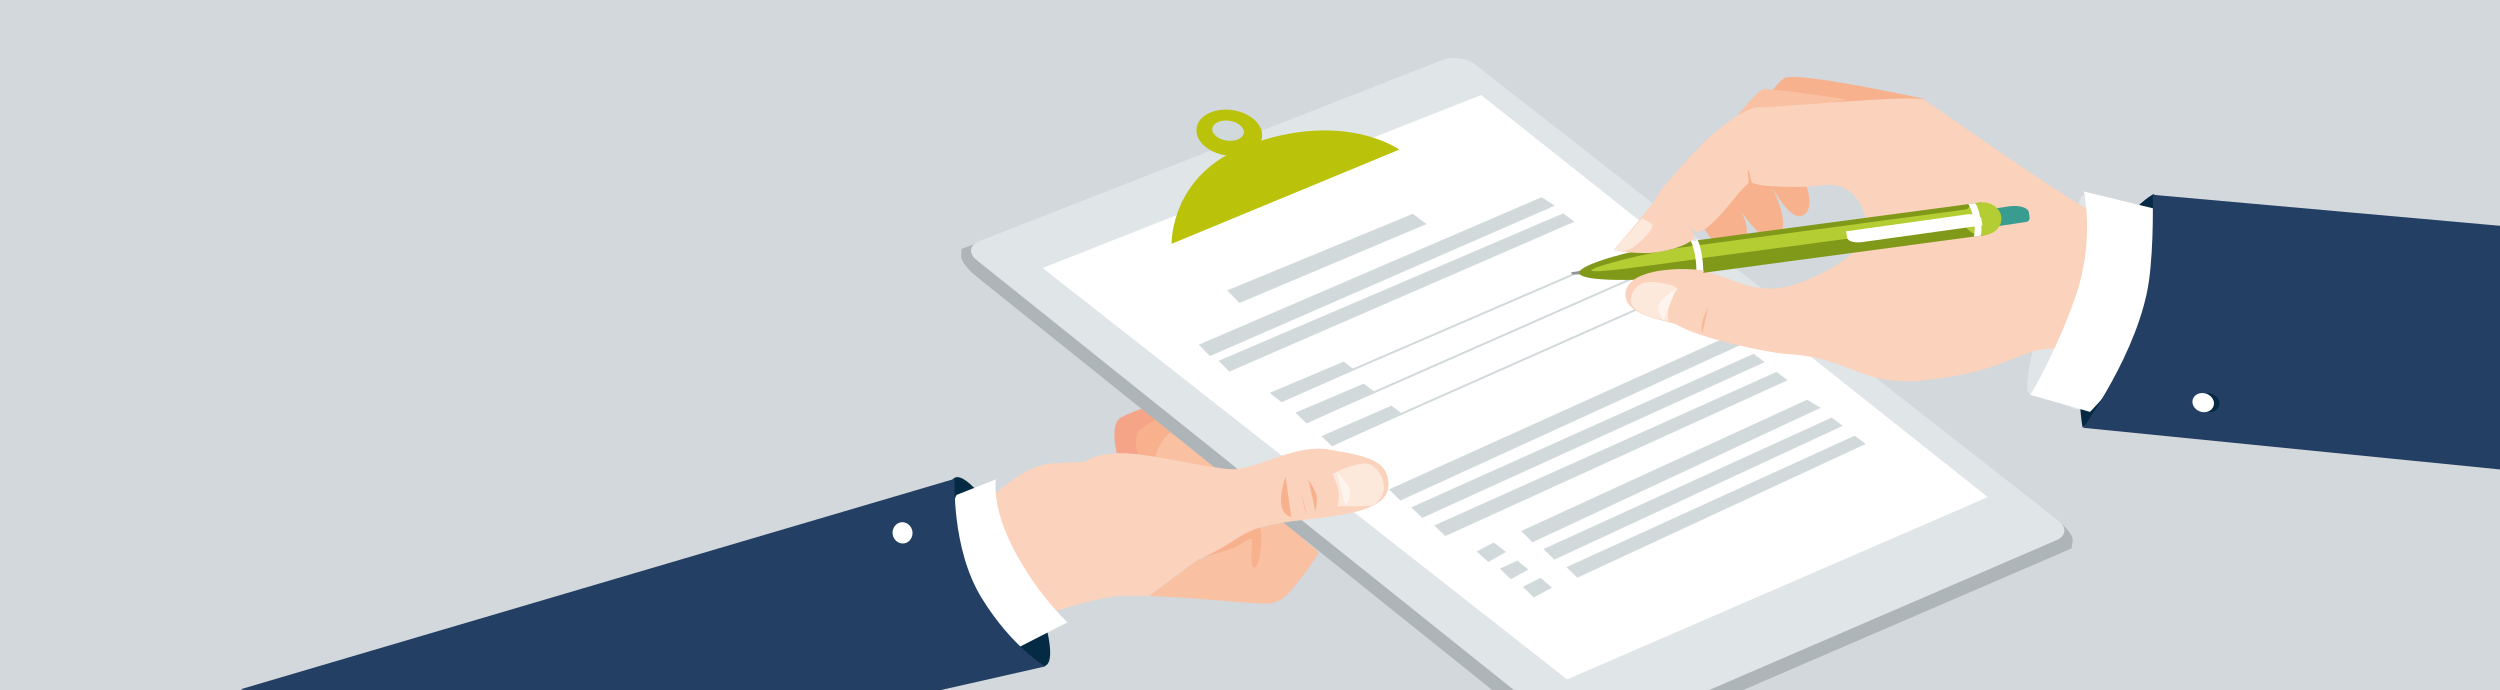 <?xml version="1.0" encoding="utf-8"?>
<!-- Generator: Adobe Illustrator 28.1.0, SVG Export Plug-In . SVG Version: 6.00 Build 0)  -->
<svg version="1.1" id="Ebene_1" xmlns="http://www.w3.org/2000/svg" xmlns:xlink="http://www.w3.org/1999/xlink" x="0px" y="0px"
	 viewBox="0 0 2500 690" style="enable-background:new 0 0 2500 690;" xml:space="preserve">
<rect x="0" y="0" width="2500" height="690" fill="#808080" stroke="none"/>
<style type="text/css">
	.st0{fill:#D2D8DC;stroke:#D2D8DC;}
	.st1{fill:#F9C0A2;}
	.st2{fill:#F5A488;}
	.st3{fill:#F7B18D;}
	.st4{fill:#AEB5B9;}
	.st5{fill:#E0E5E7;}
	.st6{fill:#FFFFFF;}
	.st7{fill:#BAC20A;}
	.st8{fill:#D1D9DB;}
	.st9{fill:none;stroke:#D1D9DB;stroke-width:0.31;}
	.st10{fill:#042A44;}
	.st11{fill:#FBD2BC;}
	.st12{fill:#FDE8DC;}
	.st13{fill:#FEF4EE;}
	.st14{fill:#233F64;}
	.st15{fill:none;stroke:#D1D9DB;stroke-width:2;}
	.st16{fill:none;stroke:#1B3F67;stroke-width:0.63;stroke-miterlimit:10;}
	.st17{fill:#F8B796;}
	.st18{fill:none;stroke:#1B3F67;stroke-width:0.555;stroke-miterlimit:10;}
	.st19{fill:#389C90;}
	.st20{fill:#949494;}
	.st21{fill:#809919;}
	.st22{fill:#B4CD32;}
</style>
<rect y="0" class="st0" width="2500" height="690"/>
<g>
	<g>
		<path class="st1" d="M1197.4,559.8c0,0,38.2-11.6,46.4-17.4l8.2-5.8c0,0,3.3,6.3,3.5,15.4c0.3,9.1,0.4-6.4,0.4-6.4
			s1.7-0.1,0.2-10.2c-1.6-10.2,2.6-7.4,2.6-7.4s21.8-6.4,26.6-4.9c4.8,1.5,14.2,22.1,14.2,22.1l-13.9-24.1l21.6,21.6
			c0,0,13.2,8.1,10.6,11.8c-9.7,13.9-12.2,18.3-20.9,28.7c-8.7,10.5-14.2,19-28.8,20.3c-11.1,0.9-73.6-6.1-119.1-7.5"/>
		<path class="st2" d="M1116.7,452.9c0,0-7.3-28.4,4.1-35.3c11.5-6.9,57.9-21.5,57.9-21.5l6.5,19.1c0,0-10.5,12.8-14.2,13.2
			c-3.7,0.3-26.4,35.7-26.4,35.7L1116.7,452.9z"/>
		<path class="st3" d="M1202.5,557.7c0,0,29.4-8,36.5-12.3c7.2-4.3,12.5-9,13-5.8c0.5,3.2-2.9,28.7,2.6,28.1
			c5.4-0.6,7.5-27.9,6.3-36.1c-1.1-8.2-2.9-8.1-2.9-8.1s-16.8,12.7-26.3,15.7C1222.1,542.2,1202.5,557.7,1202.5,557.7"/>
		<path class="st3" d="M1141.2,464.7c0,0-11.2-27.1-0.8-35.5c10.4-8.4,54.4-29.3,54.4-29.3l9.1,18c0,0-8.6,14.2-12.3,15
			c-3.6,0.8-21.2,39-21.2,39L1141.2,464.7z"/>
		<path class="st1" d="M1235.4,475l-43-6l-40.1-3.1c0,0,5.3-22.9,15.7-31.5c10.4-8.6,44.2-19.6,44.2-19.6L1235.4,475z"/>
		<path class="st4" d="M1474.3,80.8c-8.9-6.7-24.5-9-35-5.3L961.5,248.9l-0.4,7.5c-0.2,4.2,6.7,13.2,15.3,20.1l587.9,471.3
			c8.7,7,24,9,34.2,4.6l473.1-204l1.1-7.9c0.6-4.3-6.1-13.3-14.9-20L1474.3,80.8z"/>
		<path class="st5" d="M1475.4,64.6c-8.3-6.5-22.8-8.6-32.6-4.8L979.3,241.1c-9.8,3.8-11,12.2-2.9,18.8l591.1,473
			c8.2,6.5,22.6,8.5,32.2,4.3l456.7-197c9.6-4.1,10.7-12.7,2.5-19.2L1475.4,64.6z"/>
		<path class="st4" d="M1183.1,210.5c1.8,4.1,11.7,3.9,22-0.3l155.2-63.8l-6.5-4.5c-1.7-1.2-4.9-1.9-6.9-1.6c0,0-44.9-3.9-90.2,14.6
			c-45.3,18.5-74,45.7-74,45.7c-1.5,1.5-2.1,4.2-1.2,6.1L1183.1,210.5z"/>
	</g>
	<polygon class="st6" points="1042.6,268 1481.1,95 1987.8,497.1 1567.1,679.4 	"/>
	<g>
		<path class="st7" d="M1226,155.4c18.1,2.6,34.2-5.4,36-17.9c1.8-12.5-11.4-24.7-29.4-27.4c-18.1-2.6-34.2,5.4-36,17.9
			S1207.9,152.8,1226,155.4"/>
		<path class="st8" d="M1226.6,140.6c8.7,1.3,16.4-2.2,17.2-7.6c0.8-5.5-5.6-10.9-14.3-12.2s-16.4,2.2-17.2,7.6
			C1211.5,133.9,1217.9,139.3,1226.6,140.6"/>
	</g>
	<polygon class="st8" points="1227.4,290.5 1239.5,302.8 1426.2,224 1412.8,214 	"/>
	<polygon class="st9" points="1227.4,290.5 1239.5,302.8 1426.2,224 1412.8,214 	"/>
	<g>
		<path class="st10" d="M979,581.9c-25-51.9-35.9-98.5-24.2-104.2c11.7-5.6,41.4,31.9,66.5,83.8c25,51.9,35.9,98.5,24.2,104.2
			C1033.8,671.3,1004,633.8,979,581.9"/>
		<path class="st11" d="M1148.9,596c-14.4-0.5-27.1-0.4-36,0.7c-37,4.5-116.7,35.1-116.7,35.1s-31.4-26-45.9-53.4
			c-14.5-27.4-9.5-61.4-9.5-61.4s45.4-16.2,57.6-26c12.2-9.7,31.3-26.4,55.1-27.7c23.8-1.4,30.6-1.3,30.6-1.3s13.3-10,42-8.7
			c28.7,1.3,78.6,14.1,104,15.9c25.4,1.8,63.4-25.7,98.5-19.7c35.2,6,55.1,9.8,59.2,28.5c4,18.8-7.8,30.9-51.3,37.6
			c-43.5,6.7-73.3,5.6-98.2,22c-24.9,16.4-41.1,22.3-41.1,22.3"/>
		<path class="st12" d="M1337.5,506.3c0,0,2.1-8.3,1.1-15c-1-6.7-6.1-17.3-6.1-17.3s29.5-16,39.8-8.4c10.3,7.5,11.8,17.3,11.6,23.2
			c-0.2,5.9-6.9,16.9-14.5,17.2C1359.2,506.4,1337.5,506.3,1337.5,506.3"/>
		<path class="st3" d="M1315.5,511.4c0,0,2-9.1,1.1-15.1c-0.9-6-8.3-16.9-8.3-16.9"/>
		<path class="st3" d="M1306.2,514c0,0-1.7-3.7-3.2-13.2c-1.5-9.5-4.9-24.5-4.9-24.5"/>
		<path class="st3" d="M1291.2,516.9c0,0-8.1-0.7-9.9-12.3c-1.8-11.6,4.3-27.9,4.3-27.9"/>
		<path class="st13" d="M1336.8,472.2c0,0,12,11,13.2,19c1.2,7.9-4.7,14-4.7,14"/>
		<path class="st6" d="M960.7,571c-20.6-47.5-4.1-76.1-4.1-76.1l39.4-15.6c0,0-5.4,26.8,18.7,71.9c24.1,45.1,52.8,71.1,52.8,71.1
			l-47.6,24.4C1019.9,646.9,981.3,618.6,960.7,571"/>
		<path class="st14" d="M240.8,689.2l713.9-210.4c0,0-3.5,69.7,26.9,119.1c30.4,49.4,63.6,68.5,63.6,68.5l-113.5,25.7L705,692.8
			l-166.8-0.7L243,689.9"/>
		<path class="st6" d="M892.7,534.4c-0.9-5.8,2.8-11.2,8.2-12.1c5.4-0.8,10.6,3.2,11.5,9c0.9,5.8-2.8,11.2-8.2,12.1
			C898.7,544.2,893.6,540.2,892.7,534.4"/>
		<path class="st7" d="M1171.6,243.8c0,0-1.8-69.5,75.7-98.4c96.4-36,152,4.2,152,4.2L1171.6,243.8z"/>
	</g>
	<polygon class="st8" points="1199.2,344.7 1210,355.9 1554.5,205.6 1541.5,197.4 	"/>
	<polygon class="st9" points="1199.2,344.7 1210,355.9 1554.5,205.6 1541.5,197.4 	"/>
	<polygon class="st8" points="1218.8,360.9 1229.4,371.4 1574,221.7 1563.3,213.5 	"/>
	<polygon class="st9" points="1218.8,360.9 1229.4,371.4 1574,221.7 1563.3,213.5 	"/>
	<polygon class="st8" points="1269.6,392.9 1281.6,402.2 1354.4,369.9 1343.7,361.6 	"/>
	<line class="st15" x1="1283.8" y1="399.4" x2="1610.3" y2="258.4"/>
	<polygon class="st8" points="1295.4,412.7 1306.6,423.4 1374.5,391.9 1363.8,383.6 	"/>
	<line class="st15" x1="1307.3" y1="421.7" x2="1634.6" y2="277.4"/>
	<polygon class="st8" points="1321.5,436.1 1332,446.3 1402.1,413.9 1391.5,405.6 	"/>
	<line class="st15" x1="1331.6" y1="444.8" x2="1660.6" y2="298.7"/>
	<polygon class="st8" points="1389.4,489.4 1400.3,500.4 1742.1,344.1 1729,336.1 	"/>
	<polygon class="st9" points="1389.4,489.4 1400.3,500.4 1742.1,344.1 1729,336.1 	"/>
	<polygon class="st8" points="1411.6,507.4 1422.3,517.7 1764.3,362.1 1753.5,354 	"/>
	<polygon class="st9" points="1411.6,507.4 1422.3,517.7 1764.3,362.1 1753.5,354 	"/>
	<polygon class="st8" points="1434.6,525.5 1445.3,535.9 1787.3,380.2 1776.5,372.1 	"/>
	<polygon class="st9" points="1434.6,525.5 1445.3,535.9 1787.3,380.2 1776.5,372.1 	"/>
	<polygon class="st8" points="1521.4,531.1 1532.4,542.1 1820.2,407.8 1807.1,399.9 	"/>
	<polygon class="st9" points="1521.4,531.1 1532.4,542.1 1820.2,407.8 1807.1,399.9 	"/>
	<polygon class="st8" points="1543.7,549.1 1554.4,559.4 1842.4,425.8 1831.6,417.8 	"/>
	<polygon class="st9" points="1543.7,549.1 1554.4,559.4 1842.4,425.8 1831.6,417.8 	"/>
	<polygon class="st8" points="1566.7,567.2 1577.4,577.5 1865.4,443.9 1854.6,435.9 	"/>
	<polygon class="st9" points="1566.7,567.2 1577.4,577.5 1865.4,443.9 1854.6,435.9 	"/>
	<polygon class="st8" points="1476.9,551.5 1488.3,561.8 1505.8,551.9 1493.6,542.7 	"/>
	<polygon class="st9" points="1476.9,551.5 1488.3,561.8 1505.8,551.9 1493.6,542.7 	"/>
	<polygon class="st8" points="1500.1,568.7 1510.8,579 1528.1,569.6 1517.4,560.8 	"/>
	<polygon class="st9" points="1500.1,568.7 1510.8,579 1528.1,569.6 1517.4,560.8 	"/>
	<polygon class="st8" points="1523.1,586.8 1533.8,597.2 1551.7,587.7 1540.6,578 	"/>
	<polygon class="st9" points="1523.1,586.8 1533.8,597.2 1551.7,587.7 1540.6,578 	"/>
	<g>
		<path class="st10" d="M2153.3,194.2c0,0-52.2,26.6-68.5,128.9c-10.4,64.9-2.2,104.4-2.2,104.4s60.9-44.5,91.3-96.8
			c30.4-52.2-17.4-135-17.4-135L2153.3,194.2z"/>
		<path class="st5" d="M2086,198.4c-1.9-3.8-4.4-3.6-5.8,0.4c0,0-18.3,50.4-36.8,111.8c-18.5,61.4-16.2,78.8-16.2,78.8
			c0.5,4.2,4.4,7.3,8.6,6.8l15.9-1.6c10.4-1.1,20.9-10.1,23.4-20.3c0,0,34.6-102.3,32.4-131.7C2105.4,213.2,2086,198.4,2086,198.4"
			/>
		<path class="st5" d="M2074.7,408.8c-4.1,0.1-7.3-5.2-7.2-11.9c0,0-1.7-4.6,0.4-16.6c2.1-12,5.1-29.1,5.1-29.1l45.7-133.7
			c2.2-6.3,5.7-6.3,8,0l25.6,71.4c2.2,6.3,1,15.8-2.8,21.3c0,0-56.5,96-67.4,98.3C2071.3,410.8,2074.7,408.8,2074.7,408.8"/>
		<path class="st3" d="M1924.6,99c0,0-122.2-26.9-139.3-21.3c-13.3,4.3-93.6,127.4-93.6,127.4s22.8,54,43.2,44.1
			c30.3-14.8-6.4-56.6-6.4-56.6s31.7,52.8,45.7,47.1c22.6-9.1-4.7-57.2-4.7-57.2s19.4,38.6,32.5,33.3c13.2-5.3,4.8-28.6,4.8-28.6
			s-26.8-17.1,27.4-40C1888.4,124.4,1924.6,99,1924.6,99"/>
		<path class="st1" d="M1846.6,99.4c0,0-75.9-11.7-83.4-10c-7.5,1.8-36.6,39.9-36.6,39.9"/>
		<path class="st11" d="M2134.2,362.6c0,0-66.9-23.6-104.6-10.1c-28.4,10.2-46.3,20.9-101.9,27.4c-67.9,7.9-74.3-22-139.8-25.8
			c-20.2-1.2-88.9-15.9-110.7-29.2c-10.1-6.2-54-7.9-49.3-32.9c4.7-25.1,54.5-24.5,69.8-22.2c30,4.3,54.3,26.9,93.3,15.8
			c14.6-4.1,85-30.4,74.9-67.1c-10.1-36.6-34.4-34.9-48.6-32.7c-14.1,2.2-59.6,1.4-65.3-3.3c-1.4-1.2-2.5-13.5-4.6-12.6
			c-1.6,0.6,1.6,12.5-0.3,14c-6,4.8-12.7,13.5-19.4,21.7c-34.3,41.6-34.2,20.9-37.7,21.9c-2.5,0.6,3,4,3.3,8.5
			c0.5,8-19.6,33.4-39.7,33.2c-20.1-0.1-27.3-5.4-27.3-5.4s23.9-56.2,31.2-68.7c4.8-8.2,35-41.3,46.5-52.9
			c11.5-11.6,40.8-34.9,54.6-34.7c13.9,0.2,157.4-13.4,166.1-7.6c8.6,5.8,171.4,121.2,189.8,123.1c18.3,1.9,83.5,8.1,83.5,8.1
			s26,38.2,23.6,81C2219.2,354.5,2134.2,362.6,2134.2,362.6"/>
		<path class="st13" d="M1675.7,290.7c-11.8,12.3-7.9,30.4-7.9,30.4s-39.3-4.2-35.3-21.9c4-17.7,20.3-17.2,20.3-17.2
			S1681.6,284.7,1675.7,290.7"/>
		<path class="st16" d="M1645.4,224.7c0,0,3.5,0.9,10.6,2.8c7.2,1.9-8.8,26-14.7,30c-5.9,4.1-14.7,4.2-14.7,4.2"/>
		<path class="st6" d="M1734,118.7c0,0-0.7,6.3,1,9.7c2.2,4.4,5,7,5,7"/>
		<path class="st16" d="M1734,118.7c0,0-0.7,6.3,1,9.7c2.2,4.4,5,7,5,7"/>
		<path class="st17" d="M1708.2,307.3c0,0-4.2,7.9-5.6,13.8c-1.8,7.8-0.2,11.7-0.2,11.7"/>
		<path class="st18" d="M1675.1,289c0,0-15.9,9.6-17.6,16.8c-1.7,7.3,5.3,14.2,5.3,14.2"/>
		<path class="st6" d="M2169,212.2l-85.2-20.7c0,0,11.5,49.3-8.8,106.6c-20.3,57.3-44.6,96.8-44.6,96.8l59.6,17
			c0,0,71.3-71.9,77.7-129C2174.1,225.8,2169,212.2,2169,212.2"/>
		<path class="st14" d="M2152.7,194.8c0,0,1.4,49.8-3.8,86.4c-10,70.2-65.8,146.6-65.8,146.6l420.3,42l0-243.7L2152.7,194.8z"/>
		<path class="st10" d="M2218.1,408.1c2.9-4.4,1.1-10.3-4.1-13.3c-5.2-3-11.8-1.8-14.7,2.5c-2.9,4.4-1.1,10.3,4.1,13.3
			C2208.5,413.6,2215.1,412.4,2218.1,408.1"/>
		<path class="st6" d="M2212.6,408c2.9-4.4,1.1-10.3-4.1-13.3c-5.2-3-11.8-1.8-14.7,2.5c-2.9,4.4-1.1,10.3,4.1,13.3
			C2203.1,413.6,2209.7,412.4,2212.6,408"/>
		<path class="st19" d="M2028.9,212.5c-0.7-4.9-9.7-7.7-20.1-6.1l-36.3,5.4l1.3,8.9c0.7,4.9,9.7,7.7,20.1,6.1l32.5-4.9
			c2.1-0.3,3.5-2.3,3.2-4.4L2028.9,212.5z"/>
		<path class="st20" d="M1624.5,266.7c-0.2-1-8.8-0.6-19.3,0.8l-33.9,4.7l0.3,1.8c0.2,1,8.8,0.6,19.3-0.8l33.9-4.7L1624.5,266.7z"/>
	</g>
	<polygon class="st21" points="1981,202.4 1670.7,243.8 1676.3,276.4 1986.5,234.9 	"/>
	<g>
		<path class="st22" d="M1963.8,221.3c1.5,9,11.2,15.2,21.5,13.8c10.3-1.4,17.5-9.8,15.9-18.8c-1.5-9-11.2-15.2-21.5-13.8
			S1962.3,212.3,1963.8,221.3"/>
		<path class="st21" d="M1579.2,273.1c1.5,9,65.1,8,99.1,3.4c34-4.6,25.7-10.9,24.2-19.9c-1.5-9,4.3-17.2-29.7-12.7
			C1638.7,248.5,1577.7,264.1,1579.2,273.1"/>
	</g>
	<polygon class="st22" points="1969.9,208.9 1671.6,248.8 1673.8,261.9 1972.1,222 	"/>
	<g>
		<path class="st22" d="M1952.1,218c0.6,3.6,9.1,5.4,18.9,4.1c9.8-1.3,17.3-5.3,16.6-8.9c-0.6-3.6-9.1-5.4-18.9-4.1
			C1959,210.4,1951.5,214.4,1952.1,218"/>
		<path class="st22" d="M1591.5,270.4c0.6,3.6,59.9-5.2,92.1-9.5c32.3-4.3,25-6.3,24.4-9.9c-0.6-3.6,5.6-7.4-26.7-3.1
			C1649.1,252.2,1590.9,266.8,1591.5,270.4"/>
		<path class="st6" d="M1975,203.1c0,0,3.3,2.9,5.5,15.9c2.2,13,0.1,16.7,0.1,16.7l-6.7,0.9c0,0,1.7-6.2-0.1-16.6
			c-1.8-10.4-5.5-15.9-5.5-15.9L1975,203.1z"/>
		<path class="st6" d="M1697.4,240c0,0,2.2,1.9,4.4,14.9c2.2,13,1.2,17.7,1.2,17.7l-6.7,0.9c0,0,0.6-7.3-1.2-17.7
			c-1.8-10.4-4.4-14.9-4.4-14.9L1697.4,240z"/>
		<path class="st6" d="M1981.4,218.9c-0.6-3.5-7.3-5.5-15.1-4.4l-120.2,16.8l1,6.4c0.6,3.5,7.3,5.5,15.1,4.4l120.2-16.8
			L1981.4,218.9z"/>
		<path class="st11" d="M1752.9,182.4c-1.4-1.2-2.5-13.5-4.6-12.7c-1.6,0.6,1.5,12.5-0.3,14c-5.9,4.8-12.7,13.5-19.4,21.7
			c-34.3,41.6-34.1,21-37.7,21.9c-2.5,0.6,3,4,3.3,8.5c0.5,8-29.4,17.4-49.5,17.3c-20.1-0.2-30.9-3.2-30.9-3.2s37.2-42.5,44.6-55.1
			c4.8-8.2,35-41.3,46.5-52.9c11.5-11.6,40.8-34.9,54.6-34.8"/>
		<path class="st11" d="M1679.3,325.4c-6.2-4.3-58.4-8.6-53.6-33.7c4.7-25.1,62.2-24.2,78.4-21"/>
		<path class="st12" d="M1676.5,290.7c-11.8,12.3-7.9,30.4-7.9,30.4s-41.7-5.9-37.7-23.6c4-17.7,22.6-15.5,22.6-15.5
			S1682.4,284.7,1676.5,290.7"/>
		<path class="st12" d="M1642.1,218.3c0,0,3.1,1.7,9.3,5.3c6.3,3.7-15.5,23.3-22.2,25.9c-6.7,2.6-15.1,0.5-15.1,0.5"/>
		<path class="st13" d="M1675.9,289c0,0-15.8,9.5-17.4,16.8c-1.6,7.3,5.3,14.2,5.3,14.2"/>
	</g>
</g>
</svg>
